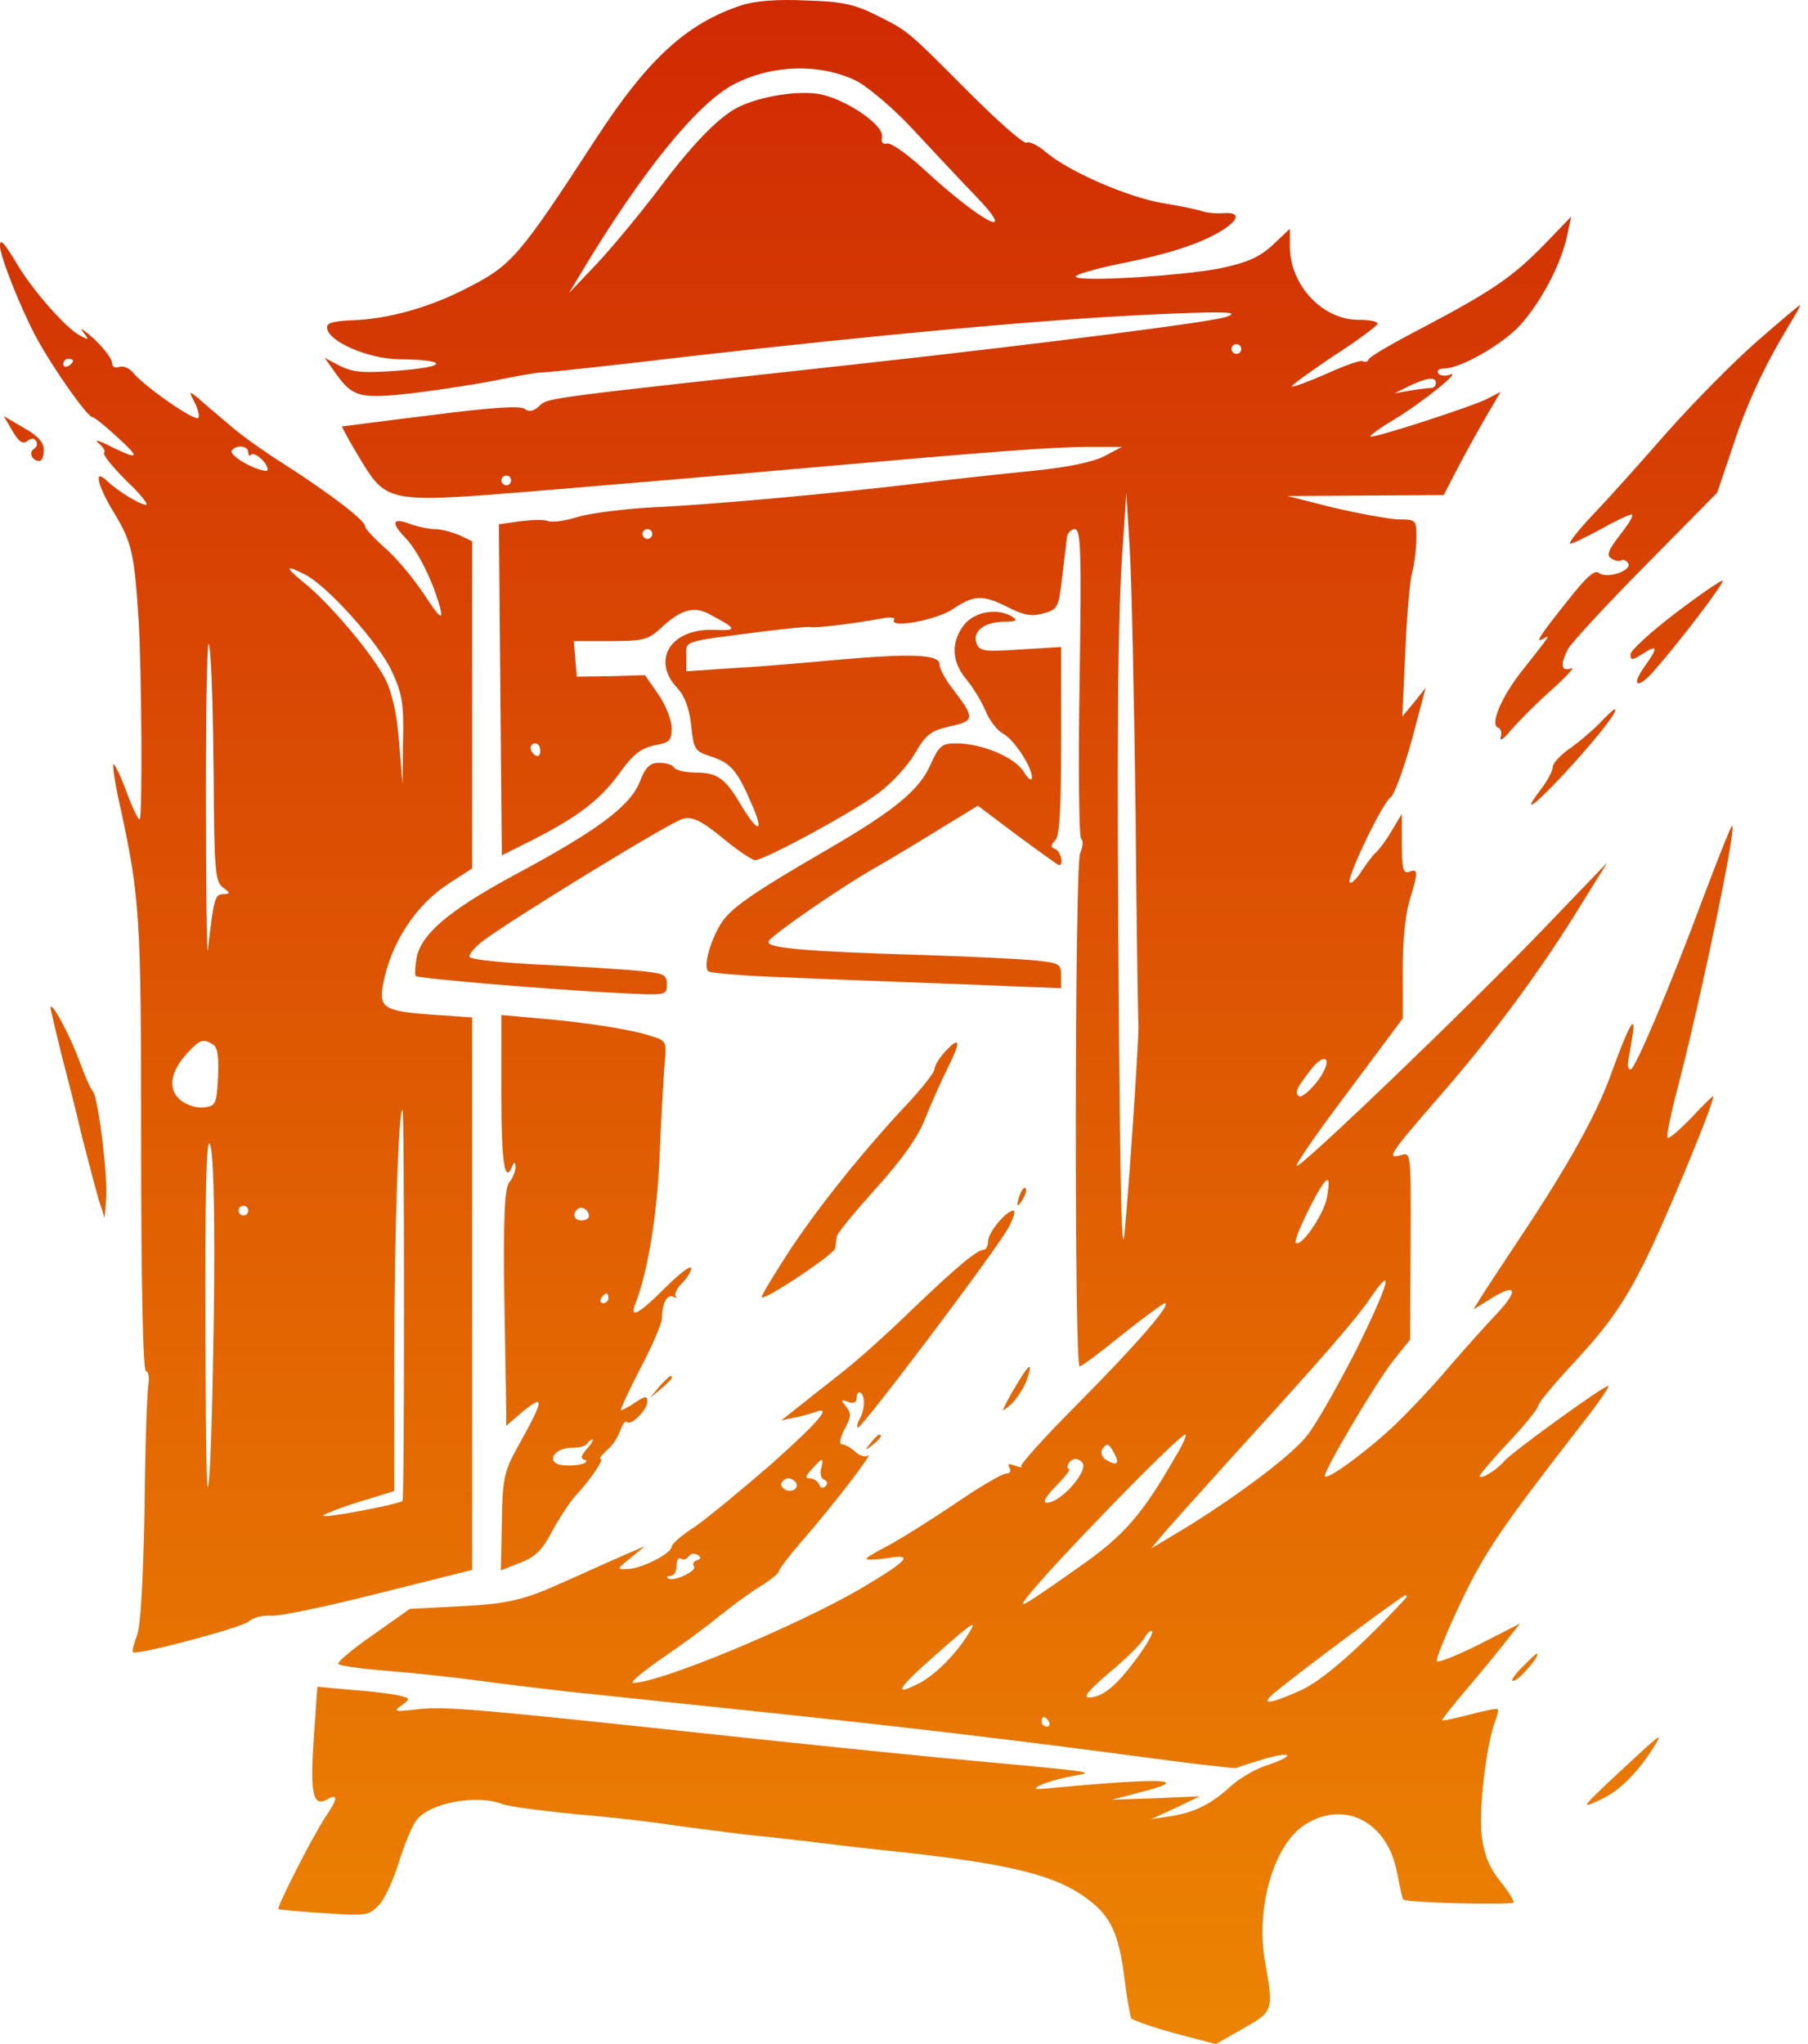 <svg width="207" height="234" viewBox="0 0 207 234" fill="none" xmlns="http://www.w3.org/2000/svg">
<path d="M142.328 232.217C145.783 230.266 145.839 230.211 144.836 224.582C143.721 218.285 145.895 210.985 149.517 208.812C154.031 206.025 158.88 208.644 159.938 214.328C160.273 215.999 160.551 217.392 160.662 217.449C161.108 217.839 173.312 218.118 173.312 217.783C173.312 217.505 172.588 216.39 171.696 215.276C170.526 213.827 169.913 212.322 169.635 210.149C169.3 207.084 170.137 199.951 171.14 197.164C171.418 196.44 171.585 195.771 171.474 195.659C171.417 195.548 169.968 195.827 168.297 196.273C166.627 196.718 165.235 196.996 165.121 196.942C165.065 196.83 166.18 195.437 167.629 193.709C169.078 192.037 171.084 189.585 172.143 188.247L174.037 185.852L169.468 188.192C166.905 189.473 164.676 190.365 164.508 190.198C164.341 189.975 165.567 187.022 167.183 183.567C169.969 177.715 171.808 174.984 181.17 162.947C183.009 160.607 184.347 158.657 184.124 158.656C183.567 158.656 173.09 166.235 172.198 167.294C171.362 168.297 169.412 169.467 169.412 168.966C169.412 168.799 170.917 167.015 172.756 165.065C174.595 163.114 176.1 161.219 176.1 160.941C176.101 160.604 178.162 158.153 180.725 155.424C184.235 151.579 185.963 149.071 188.192 144.668C190.533 140.042 196.161 126.502 196.161 125.498C196.161 125.387 195.046 126.446 193.709 127.895C192.317 129.343 191.091 130.401 190.923 130.235C190.756 130.068 191.368 127.17 192.26 123.826C194.99 113.183 199.003 93.847 198.279 94.57C198.112 94.737 196.663 98.359 195.047 102.65C191.146 113.126 187.189 122.432 186.688 122.433C186.409 122.433 186.298 121.987 186.409 121.43C186.521 120.928 186.743 119.591 186.91 118.532C187.356 115.802 186.464 117.362 184.402 123.102C182.731 127.671 179.499 133.523 173.87 141.938C172.143 144.557 170.248 147.399 169.69 148.291L168.688 149.907L170.749 148.625C173.647 146.842 173.926 147.678 171.307 150.464C170.081 151.746 167.685 154.421 165.957 156.427C164.285 158.433 161.498 161.387 159.826 163.003C156.817 165.901 152.081 169.411 151.69 169.022C151.356 168.687 157.653 158.043 159.604 155.647L161.442 153.362L161.498 142.607C161.554 131.963 161.554 131.851 160.384 132.241C158.656 132.743 159.158 132.018 164.675 125.665C170.582 118.922 176.155 111.455 180.725 104.043L184.013 98.749L177.047 105.993C168.242 115.188 148.848 133.801 148.458 133.467C148.294 133.296 150.967 129.452 154.421 124.885L160.606 116.582V111.287C160.551 108.111 160.885 104.879 161.331 103.263C162.39 99.808 162.39 99.362 161.331 99.808C160.663 100.03 160.495 99.473 160.495 96.631V93.176L159.325 95.126C158.712 96.185 157.877 97.299 157.486 97.634C157.152 97.913 156.427 98.916 155.87 99.752C155.313 100.644 154.699 101.201 154.532 101.033C154.089 100.639 158.322 91.783 159.214 91.281C159.604 91.058 160.663 88.16 161.61 84.817L163.226 78.742L161.889 80.414L160.551 82.03L160.886 74.786C161.053 70.774 161.387 66.65 161.666 65.591C161.945 64.532 162.167 62.693 162.167 61.523C162.167 59.517 162.111 59.461 160.105 59.461C158.935 59.405 155.591 58.792 152.693 58.123L147.399 56.786L156.315 56.73L165.288 56.674L167.405 52.607C168.575 50.433 170.08 47.758 170.693 46.755L171.809 44.861L170.192 45.696C168.521 46.532 157.932 49.987 156.929 49.987C156.65 49.987 157.82 49.095 159.604 48.036C163.003 45.974 167.572 42.241 165.957 42.909C165.4 43.077 164.842 43.021 164.675 42.742C164.452 42.408 164.787 42.185 165.344 42.185C167.238 42.185 172.086 39.399 174.093 37.17C176.433 34.551 178.662 30.371 179.387 27.139L179.889 24.798L176.879 27.919C173.145 31.764 170.693 33.38 163.003 37.448C159.66 39.175 156.763 40.847 156.706 41.126C156.595 41.405 156.316 41.516 156.037 41.349C155.813 41.182 153.919 41.851 151.857 42.798C149.797 43.689 148.016 44.357 147.901 44.247C147.79 44.136 149.963 42.575 152.693 40.736C155.48 38.953 157.709 37.281 157.709 37.058C157.708 36.779 156.761 36.612 155.535 36.612C151.411 36.612 147.678 32.655 147.678 28.197V26.192L145.728 28.03C144.223 29.424 142.885 30.037 139.765 30.705C135.251 31.597 123.158 32.321 123.158 31.652C123.159 31.43 125.276 30.816 127.895 30.259C133.579 29.144 137.257 27.974 139.765 26.47C141.938 25.132 142.049 24.241 140.043 24.408C139.152 24.464 138.093 24.352 137.647 24.185C137.202 24.017 135.139 23.572 133.021 23.237C128.953 22.513 122.322 19.615 119.703 17.386C118.812 16.606 117.808 16.16 117.529 16.327C117.195 16.494 114.297 13.931 111.009 10.643C103.765 3.399 104.099 3.621 100.31 1.727C97.858 0.501 96.408 0.166 92.284 0.055C88.996 -0.112 86.378 0.111 84.873 0.612C78.632 2.674 74.173 6.743 68.266 15.826C59.349 29.535 58.569 30.371 53.442 32.99C49.151 35.219 44.303 36.557 40.234 36.668C37.95 36.779 37.337 37.002 37.448 37.615C37.727 39.176 42.241 41.07 45.641 41.126C51.269 41.182 51.38 41.962 45.863 42.408C41.628 42.743 40.458 42.631 38.953 41.906L37.17 40.959L38.395 42.687C40.402 45.529 41.238 45.696 47.591 44.972C50.656 44.582 55.002 43.913 57.12 43.467C59.293 43.021 61.523 42.631 62.136 42.631C62.749 42.631 70.551 41.795 79.411 40.736C100.532 38.34 118.532 36.668 130.792 36.055C140.154 35.609 142.216 35.665 140.378 36.278C138.65 36.891 117.864 39.51 98.638 41.628C62.029 45.64 62.749 45.529 61.746 46.476C61.078 47.089 60.576 47.2 60.074 46.811C59.573 46.421 56.173 46.644 49.318 47.535C43.801 48.204 39.231 48.816 39.176 48.816C39.12 48.873 39.956 50.433 41.07 52.272C44.303 57.621 44.136 57.622 61.857 56.173C69.994 55.504 83.759 54.334 92.508 53.554C113.35 51.715 120.428 51.157 124.83 51.157H128.452L126.445 52.216C125.163 52.885 122.266 53.498 118.365 53.888C115.022 54.222 109.282 54.836 105.604 55.281C95.851 56.452 81.975 57.733 74.953 58.068C71.61 58.235 67.598 58.736 66.148 59.182C64.7 59.627 63.139 59.851 62.693 59.628C62.192 59.461 60.798 59.517 59.461 59.684L57.12 60.018L57.287 78.965L57.455 97.913L60.91 96.186C66.204 93.511 68.767 91.504 70.94 88.495C72.501 86.322 73.393 85.653 74.953 85.319C76.625 85.04 76.903 84.761 76.903 83.368C76.903 82.477 76.235 80.749 75.399 79.523L73.839 77.294L69.938 77.405L66.037 77.461L65.869 75.454L65.702 73.393H69.882C73.616 73.393 74.229 73.225 75.622 71.944C77.907 69.77 79.467 69.325 81.25 70.327C84.427 71.999 84.483 72.222 81.808 72.111C76.792 71.888 74.508 75.566 77.572 78.798C78.408 79.69 78.91 81.083 79.133 83.033C79.411 85.708 79.523 85.987 81.25 86.544C83.646 87.324 84.371 88.105 86.043 92.006C87.603 95.517 86.767 95.461 84.649 91.839C82.978 89.053 82.031 88.44 79.635 88.44C78.465 88.44 77.35 88.16 77.183 87.882C77.016 87.548 76.235 87.324 75.455 87.324C74.396 87.324 73.894 87.826 73.226 89.554C72.111 92.284 68.433 95.07 58.848 100.197C51.436 104.21 48.26 106.885 47.702 109.615C47.535 110.618 47.479 111.566 47.591 111.734C47.926 112.012 62.916 113.294 70.94 113.684C76.29 113.962 76.347 113.962 76.347 112.681C76.347 111.511 76.068 111.399 72.334 111.065C70.105 110.897 65.089 110.563 61.133 110.396C57.232 110.173 53.888 109.838 53.776 109.56C53.61 109.336 54.279 108.501 55.281 107.721C58.625 105.213 76.792 94.068 78.186 93.734C79.244 93.455 80.247 93.9 82.699 95.906C84.371 97.3 86.099 98.47 86.434 98.47C87.55 98.468 97.802 92.897 100.588 90.779C102.093 89.665 103.987 87.603 104.768 86.21C106.049 84.037 106.607 83.646 108.78 83.145C111.622 82.532 111.622 82.197 109.114 78.909C108.223 77.795 107.554 76.513 107.554 76.012C107.554 74.897 104.154 74.785 95.517 75.566C92.452 75.844 87.436 76.291 84.315 76.458L78.575 76.848V75.176C78.575 73.281 77.907 73.504 87.492 72.278C90.111 71.944 92.507 71.721 92.786 71.776C93.343 71.944 98.192 71.331 101.09 70.774C101.981 70.606 102.538 70.718 102.371 70.941C101.758 71.999 107.219 70.997 109.114 69.715C111.511 68.099 112.514 68.042 115.468 69.547C117.251 70.439 118.142 70.606 119.479 70.216C121.096 69.77 121.208 69.547 121.598 66.148C121.821 64.141 122.099 62.08 122.154 61.523C122.21 61.021 122.656 60.576 123.046 60.575C123.77 60.575 123.826 63.194 123.604 78.129C123.436 87.82 123.548 95.842 123.771 96.018C124.049 96.185 123.993 96.909 123.659 97.69C123.046 99.361 122.991 156.422 123.604 156.427C123.826 156.427 126 154.811 128.452 152.805C130.904 150.854 133.134 149.238 133.356 149.183C134.246 149.184 130.067 153.976 123.381 160.718C119.647 164.452 116.749 167.685 116.916 167.852C117.139 168.019 116.804 168.018 116.247 167.795C115.467 167.517 115.301 167.573 115.579 168.019C115.802 168.409 115.634 168.688 115.188 168.688C114.742 168.688 112.012 170.304 109.17 172.254C106.272 174.204 102.873 176.322 101.591 176.99C100.253 177.659 99.195 178.328 99.195 178.44C99.195 178.607 100.254 178.551 101.535 178.384C104.712 177.827 104.043 178.607 98.582 181.839C91.115 186.186 75.566 192.651 72.501 192.651C72.056 192.65 73.56 191.368 75.845 189.808C78.129 188.247 81.083 186.075 82.477 184.904C83.87 183.79 85.931 182.285 87.102 181.561C88.216 180.892 89.163 180.112 89.164 179.889C89.164 179.666 90.39 178.049 91.894 176.321C95.405 172.309 100.141 166.125 99.362 166.625C99.028 166.848 98.359 166.625 97.913 166.18C97.412 165.734 96.743 165.344 96.408 165.344C96.074 165.344 96.13 164.731 96.688 163.616C97.468 162.223 97.467 161.777 96.855 160.997C96.242 160.273 96.241 160.161 97.133 160.495C97.746 160.718 98.08 160.551 98.08 159.993C98.08 159.548 98.303 159.27 98.526 159.437C99.083 159.771 99.028 161.442 98.415 162.445C98.192 162.835 98.08 163.281 98.191 163.448C98.526 163.727 114.242 142.885 115.523 140.433C116.025 139.43 116.303 138.594 116.024 138.594C115.188 138.594 113.127 141.101 113.127 142.105C113.127 142.606 112.904 143.053 112.681 143.053C111.9 143.053 109.615 144.948 104.489 149.851C101.759 152.526 97.969 155.925 96.074 157.374C94.235 158.823 91.95 160.607 91.059 161.331L89.442 162.612L90.947 162.278C91.727 162.167 92.787 161.832 93.288 161.665C95.405 160.83 93.789 162.725 88.217 167.684C84.873 170.581 81.028 173.759 79.579 174.762C78.075 175.709 76.904 176.767 76.903 177.046C76.903 177.826 73.505 179.553 71.944 179.609C70.551 179.665 70.551 179.666 72.223 178.328L73.839 176.99L70.773 178.328C69.102 179.053 66.315 180.334 64.644 181.059C60.018 183.176 58.179 183.622 52.328 183.901L46.922 184.18L42.742 187.133C40.402 188.749 38.619 190.254 38.73 190.477C38.898 190.7 41.35 191.034 44.136 191.257C46.978 191.48 51.714 191.981 54.612 192.371C57.51 192.761 63.696 193.542 68.266 193.987C72.891 194.489 82.644 195.492 90 196.273C105.771 197.944 118.142 199.449 131.517 201.233C136.866 201.957 141.379 202.458 141.548 202.402C141.715 202.291 143.164 201.845 144.78 201.344C148.124 200.397 148.291 201.01 144.947 202.124C143.721 202.514 141.938 203.572 140.99 204.408C138.705 206.526 136.811 207.473 134.024 207.919L131.796 208.254L134.582 206.972L137.368 205.635L132.353 205.858L127.337 206.025L130.291 205.244C136.532 203.684 133.802 203.462 120.929 204.632C118.365 204.911 118.087 204.854 119.257 204.297C120.037 203.963 121.653 203.517 122.879 203.294C125.442 202.848 126.055 202.904 108.39 201.288C103.207 200.787 92.173 199.672 83.87 198.78C54.892 195.66 50.99 195.325 47.925 195.659C45.195 195.994 44.972 195.938 45.919 195.27C46.978 194.489 46.978 194.433 45.919 194.154C45.361 193.987 42.965 193.654 40.625 193.486L36.334 193.096L35.943 198.669C35.498 205.245 35.776 206.86 37.393 206.025C38.73 205.244 38.73 205.858 37.281 207.976C35.888 210.038 31.653 218.341 31.876 218.564C31.991 218.62 34.33 218.842 37.114 219.009C41.907 219.343 42.241 219.288 43.355 218.117C44.024 217.448 45.028 215.22 45.641 213.27C46.254 211.263 47.145 209.09 47.647 208.421C49.04 206.415 54.557 205.356 57.511 206.526C58.236 206.805 62.081 207.306 66.037 207.696C70.049 208.031 74.897 208.589 76.903 208.923C78.909 209.202 82.811 209.703 85.542 210.037C88.328 210.316 92.341 210.762 94.458 211.04C96.631 211.319 100.643 211.764 103.374 212.043C115.968 213.436 121.04 214.719 124.662 217.505C127.17 219.4 128.117 221.461 128.73 226.421C129.009 228.706 129.399 230.824 129.511 231.047C129.68 231.27 131.908 232.05 134.526 232.775L139.207 234L142.328 232.217ZM66.649 31.039C73.56 19.559 79.858 11.813 84.037 9.64C88.439 7.355 94.068 7.244 98.136 9.306C99.473 10.03 102.372 12.482 104.489 14.767C106.663 17.107 109.783 20.451 111.511 22.235C116.916 27.807 112.458 25.578 105.604 19.226C103.764 17.554 101.925 16.271 101.535 16.439C101.034 16.55 100.867 16.271 100.979 15.658C101.201 14.265 96.687 11.257 93.733 10.755C90.891 10.309 86.211 11.201 83.926 12.594C81.641 14.043 78.91 16.94 74.842 22.401C72.947 24.854 70.049 28.364 68.321 30.203L65.145 33.547L66.649 31.039ZM15.214 189.139C15.66 189.529 27.584 186.353 28.477 185.628C28.922 185.182 30.037 184.903 30.984 184.959C31.876 185.071 37.449 183.9 43.356 182.396L54.056 179.721V116.47L49.208 116.136C43.97 115.746 43.356 115.355 43.857 112.681C44.749 107.944 47.591 103.597 51.381 101.145L54.056 99.417V61.968L52.552 61.243C51.716 60.909 50.489 60.575 49.82 60.575C49.096 60.575 47.87 60.296 47.034 60.018C44.917 59.182 44.693 59.795 46.421 61.578C47.925 63.139 49.709 66.872 50.434 69.77C50.712 71.051 50.267 70.661 48.483 67.931C47.202 66.036 45.195 63.64 43.969 62.637C42.799 61.578 41.796 60.519 41.796 60.24C41.795 59.571 37.783 56.507 32.489 53.108C30.26 51.714 27.363 49.652 26.081 48.482C24.744 47.367 23.182 46.03 22.625 45.528C21.622 44.748 21.622 44.749 22.235 45.975C22.625 46.699 22.849 47.535 22.737 47.814C22.514 48.426 16.496 44.247 15.158 42.575C14.712 42.074 14.043 41.85 13.598 42.018C13.152 42.185 12.817 41.962 12.817 41.516C12.817 41.07 11.87 39.844 10.756 38.785C9.641 37.782 9.028 37.392 9.474 37.949C10.254 38.952 10.254 39.008 9.14 38.396C7.524 37.56 3.566 33.046 1.839 30.036C0.446 27.751 0 27.25 0 28.142C0 29.369 2.452 35.498 4.18 38.674C6.185 42.351 10.029 47.755 10.588 47.758C10.811 47.758 12.037 48.76 13.375 49.986C16.105 52.494 15.994 52.718 12.65 51.102C11.369 50.433 10.755 50.265 11.257 50.711C11.814 51.157 12.092 51.658 11.926 51.825C11.703 51.992 12.873 53.442 14.434 55.002C16.049 56.506 17.052 57.787 16.719 57.788C16.05 57.788 13.486 56.228 12.26 55.058C10.7 53.554 11.09 55.448 13.04 58.68C15.102 62.079 15.381 63.306 15.883 71.163C16.217 77.182 16.328 93.455 15.994 93.789C15.896 93.934 15.329 92.843 14.741 91.337L14.237 89.999C13.649 88.491 13.082 87.394 12.984 87.491C12.873 87.659 13.152 89.609 13.653 91.838C16.05 102.816 16.161 104.711 16.161 131.182C16.161 147.566 16.384 156.984 16.719 156.984C16.997 156.985 17.108 157.653 16.997 158.488C16.83 159.38 16.607 165.789 16.551 172.866C16.384 181.114 16.105 186.241 15.659 187.3C15.325 188.192 15.102 189.027 15.214 189.139ZM171.808 84.426C171.64 84.927 172.197 84.593 172.978 83.59C173.813 82.643 175.876 80.525 177.659 78.965C179.387 77.405 180.389 76.29 179.888 76.513C178.718 76.903 178.606 76.122 179.498 74.339C179.833 73.669 183.845 69.323 188.358 64.754L196.606 56.395L198.334 51.268C200.006 46.141 202.012 41.906 204.799 37.28C205.579 35.999 206.192 34.94 206.08 34.94C205.968 34.94 203.795 36.779 201.176 39.064C198.557 41.349 193.931 46.029 190.866 49.484C187.801 52.995 183.956 57.286 182.284 59.014C180.613 60.797 179.499 62.245 179.776 62.246C180.055 62.246 181.615 61.466 183.287 60.574C184.958 59.627 186.518 58.903 186.798 58.903C187.132 58.903 186.52 59.906 185.517 61.188C184.123 62.971 183.901 63.584 184.458 63.918C184.904 64.197 185.405 64.308 185.628 64.141C185.851 64.029 186.185 64.141 186.408 64.476C186.909 65.312 183.956 66.314 183.064 65.59C182.619 65.2 181.671 65.98 179.665 68.543C176.266 72.778 175.653 73.726 176.712 73.113C177.603 72.556 177.436 72.779 174.26 76.791C171.919 79.745 170.526 82.977 171.529 83.312C171.863 83.423 171.975 83.925 171.808 84.426ZM141.548 40.513C141.269 40.513 140.99 40.235 140.99 39.956C140.99 39.622 141.269 39.399 141.548 39.399C141.882 39.399 142.105 39.622 142.105 39.956C142.105 40.235 141.882 40.513 141.548 40.513ZM7.802 41.906C7.523 42.073 7.244 41.962 7.244 41.684C7.244 41.349 7.523 41.071 7.802 41.07C8.136 41.07 8.359 41.182 8.359 41.293C8.359 41.46 8.136 41.739 7.802 41.906ZM161.331 44.191C163.337 43.244 164.396 43.077 164.396 43.857C164.396 44.135 164.173 44.414 163.895 44.414C163.616 44.414 162.557 44.525 161.555 44.693L159.659 45.028L161.331 44.191ZM4.514 52.774C4.792 52.773 5.015 52.216 5.015 51.491C5.014 50.656 4.346 49.876 2.73 48.984L0.445 47.647L1.448 49.374C2.173 50.6 2.619 50.879 3.12 50.488C3.566 50.154 3.9 50.099 4.123 50.488C4.346 50.767 4.235 51.157 3.9 51.38C3.232 51.77 3.678 52.774 4.514 52.774ZM30.65 53.776C30.65 54.055 29.646 53.832 28.421 53.219C27.195 52.606 26.359 51.881 26.526 51.603C26.972 50.878 28.421 50.99 28.421 51.77C28.421 52.104 28.589 52.272 28.756 52.049C29.146 51.659 30.65 52.996 30.65 53.776ZM57.956 55.56C57.678 55.56 57.399 55.281 57.399 55.002C57.4 54.668 57.678 54.446 57.956 54.445C58.29 54.445 58.514 54.668 58.514 55.002C58.514 55.281 58.29 55.56 57.956 55.56ZM128.786 140.823C128.452 144.613 128.284 138.148 128.117 118.253C127.839 85.263 127.95 70.216 128.563 62.247L128.953 56.396L129.344 62.805C129.567 66.316 129.846 79.858 130.013 92.898C130.124 105.933 130.291 116.964 130.347 117.417C130.402 118.42 129.455 133.356 128.786 140.823ZM74.117 61.69C73.839 61.69 73.56 61.411 73.56 61.133C73.56 60.799 73.839 60.575 74.117 60.575C74.452 60.575 74.675 60.799 74.675 61.133C74.675 61.411 74.451 61.69 74.117 61.69ZM45.697 85.039C45.474 81.919 44.917 79.355 44.137 77.795C42.799 75.064 37.672 68.935 34.663 66.594C32.545 64.866 32.657 64.588 34.997 65.814C37.505 67.096 43.412 73.671 44.861 76.848C46.031 79.355 46.254 80.526 46.143 84.817L46.087 89.832L45.697 85.039ZM188.304 76.286C186.632 78.627 187.523 78.961 189.474 76.677C192.594 73.11 197.443 66.701 197.22 66.479C197.108 66.368 194.656 68.039 191.87 70.156C189.028 72.33 186.688 74.448 186.688 74.894C186.688 75.618 186.855 75.618 188.081 74.838C189.808 73.724 189.864 74.113 188.304 76.286ZM121.488 111.684C121.488 110.347 121.265 110.235 118.59 109.956C116.974 109.789 111.401 109.511 106.163 109.344C91.342 108.898 87.384 108.508 88.051 107.672C88.887 106.669 96.244 101.597 100.145 99.368C101.928 98.365 105.327 96.303 107.667 94.855L111.958 92.236L116.473 95.635C118.979 97.473 121.095 99.032 121.265 99.033C121.822 99.033 121.432 97.418 120.819 97.195C120.262 96.972 120.262 96.805 120.819 96.192C121.321 95.689 121.488 92.568 121.488 84.768V74.067L116.862 74.347C112.683 74.625 112.125 74.569 111.791 73.622C111.289 72.285 112.739 71.17 115.023 71.17C116.361 71.17 116.528 71.002 115.915 70.612C114.243 69.554 111.625 70 110.398 71.504C108.838 73.51 108.949 75.74 110.621 77.746C111.401 78.694 112.404 80.309 112.85 81.424C113.295 82.483 114.188 83.653 114.856 83.987C116.138 84.712 118.145 87.777 118.145 89.003C118.144 89.504 117.699 89.17 117.197 88.334C116.138 86.662 112.404 85.102 109.45 85.102C107.834 85.102 107.5 85.381 106.553 87.498C105.271 90.452 102.373 92.792 95.018 97.083C85.99 102.321 83.593 103.993 82.478 105.832C81.252 107.894 80.528 110.625 81.085 111.183C81.308 111.406 85.488 111.74 90.447 111.907C95.407 112.13 104.435 112.464 110.51 112.687L121.488 113.133V111.684ZM23.796 108.779C23.684 109.671 23.573 101.535 23.573 90.668C23.573 79.356 23.74 72.223 23.963 73.949C24.241 75.621 24.409 82.365 24.465 88.941C24.521 99.584 24.632 100.922 25.523 101.591C26.415 102.259 26.415 102.315 25.523 102.371C24.632 102.371 24.465 102.817 23.796 108.779ZM176.267 90.561C173.871 93.737 176.211 91.786 180.224 87.328C183.623 83.539 185.35 81.198 184.849 81.198C184.736 81.2 183.956 81.923 183.065 82.869C182.174 83.761 180.613 85.099 179.61 85.768C178.608 86.492 177.772 87.383 177.771 87.829C177.771 88.275 177.103 89.502 176.267 90.561ZM61.857 85.987C61.857 86.433 61.634 86.656 61.3 86.488C61.021 86.321 60.742 85.931 60.742 85.597C60.742 85.318 61.021 85.096 61.3 85.096C61.634 85.096 61.857 85.486 61.857 85.987ZM12.148 137.256C12.37 134.692 11.255 125.776 10.643 124.941C10.364 124.661 9.696 123.101 9.139 121.597C7.857 118.086 5.405 113.74 5.851 115.745C6.018 116.525 6.63 119.034 7.188 121.318C7.8 123.603 8.804 127.615 9.417 130.234C10.086 132.853 10.921 135.974 11.256 137.2L11.98 139.43L12.148 137.256ZM59.573 178.89C61.356 178.221 62.137 177.385 63.251 175.212C64.087 173.707 65.257 171.924 65.87 171.255C67.542 169.472 69.213 167.02 68.768 167.02C68.545 167.019 68.88 166.574 69.492 166.017C70.105 165.515 70.774 164.512 70.997 163.787C71.276 163.063 71.555 162.617 71.777 162.784C72.223 163.286 74.118 161.391 74.118 160.443C74.118 159.775 73.894 159.775 72.725 160.555C72 161.056 71.22 161.447 71.108 161.447C70.942 161.446 71.945 159.329 73.282 156.71C74.675 154.091 75.79 151.471 75.79 150.914C75.79 149.187 76.403 148.072 77.127 148.462C77.461 148.629 77.573 148.629 77.35 148.406C77.183 148.183 77.462 147.515 78.074 146.902C78.632 146.345 79.134 145.564 79.134 145.174C79.133 144.785 77.795 145.788 76.18 147.403C73.17 150.413 72.056 151.026 72.725 149.298C74.174 145.62 75.232 139.1 75.511 132.469C75.678 128.345 75.957 123.663 76.068 122.047C76.347 119.205 76.347 119.149 74.508 118.592C72.111 117.812 66.984 117.032 61.746 116.586L57.399 116.196V125.168C57.399 133.193 57.79 135.701 58.682 133.416C58.905 132.97 59.016 133.026 59.016 133.583C59.016 134.029 58.737 134.865 58.291 135.366C57.789 136.091 57.622 139.156 57.733 148.184C57.845 154.704 57.957 160.778 57.957 161.614V163.231L59.685 161.726C62.471 159.441 62.359 160.11 59.127 165.905C57.734 168.413 57.511 169.472 57.455 174.376L57.344 179.781L59.573 178.89ZM23.35 126.779C22.569 126.891 21.343 126.501 20.675 125.943C19.17 124.717 19.449 122.711 21.511 120.483C22.904 118.978 23.295 118.866 24.409 119.591C24.91 119.87 25.077 121.04 24.966 123.324C24.799 126.389 24.687 126.612 23.35 126.779ZM87.214 148.511C87.549 148.9 95.57 143.553 95.629 142.883C95.685 142.549 95.74 141.935 95.796 141.601C95.796 141.21 97.858 138.759 100.31 136.028C103.263 132.741 105.158 130.121 105.938 128.003C106.607 126.331 107.778 123.712 108.502 122.263C110.062 119.143 109.95 118.529 108.223 120.368C107.554 121.093 106.997 121.985 106.997 122.375C106.996 122.766 105.547 124.604 103.765 126.498C98.805 131.792 93.511 138.368 90.111 143.607C88.439 146.226 87.102 148.399 87.214 148.511ZM148.737 125.498C148.18 125.108 148.402 124.606 150.186 122.321C150.854 121.486 151.523 121.04 151.802 121.318C152.08 121.597 151.69 122.656 150.799 123.826C149.963 124.885 149.016 125.664 148.737 125.498ZM46.087 171.808C45.752 172.198 37.226 173.814 37.003 173.535C36.893 173.423 38.676 172.699 40.96 171.975L45.14 170.693V155.535C45.14 141.271 45.641 126.617 46.087 127.058C46.198 127.225 46.254 137.257 46.254 149.461C46.254 161.665 46.198 171.752 46.087 171.808ZM24.019 168.13C23.684 173.256 23.573 169.188 23.518 152.526C23.462 136.198 23.628 130.235 24.019 130.959C24.409 131.684 24.576 137.033 24.52 146.563C24.465 154.587 24.241 164.285 24.019 168.13ZM151.913 137.146C151.523 139.096 148.96 142.829 148.347 142.273C148.179 142.105 148.904 140.322 149.907 138.316C151.913 134.415 152.47 134.081 151.913 137.146ZM116.804 136.645C116.302 138.093 116.414 138.428 117.083 137.314C117.417 136.756 117.584 136.143 117.417 136.031C117.306 135.864 117.027 136.143 116.804 136.645ZM27.864 139.151C27.586 139.151 27.307 138.873 27.307 138.594C27.307 138.26 27.586 138.036 27.864 138.036C28.198 138.036 28.421 138.26 28.421 138.594C28.421 138.872 28.198 139.151 27.864 139.151ZM66.595 139.713C65.759 139.713 65.48 139.045 66.093 138.432C66.538 137.986 67.43 138.487 67.431 139.211C67.431 139.49 67.04 139.713 66.595 139.713ZM132.91 175.932C133.523 175.152 137.313 170.972 141.27 166.569C151.467 155.369 155.368 150.91 156.984 148.458C159.715 144.501 158.99 147.009 155.368 154.365C153.306 158.377 150.799 162.891 149.685 164.284C147.957 166.625 140.656 172.031 134.024 175.932L131.796 177.27L132.91 175.932ZM69.047 149.187C68.768 149.187 68.656 148.908 68.823 148.63C68.99 148.296 69.269 148.073 69.436 148.072C69.548 148.072 69.659 148.296 69.659 148.63C69.659 148.908 69.381 149.186 69.047 149.187ZM115.356 160.33C114.632 161.723 114.633 161.723 115.803 160.72C116.416 160.107 117.196 158.937 117.53 158.045C118.199 156.095 117.976 155.984 116.917 157.655C116.471 158.38 115.746 159.55 115.356 160.33ZM75.681 158.988C76.851 157.986 77.185 157.539 76.739 157.539C76.628 157.539 76.07 158.096 75.457 158.765L74.398 160.047L75.681 158.988ZM123.548 179.387C116.972 184.012 116.47 184.291 117.585 182.842C120.148 179.499 134.969 164.232 135.696 164.229C135.919 164.229 135.418 165.399 134.526 166.848C130.793 173.368 128.675 175.82 123.548 179.387ZM99.694 165.177C98.97 166.068 99.026 166.124 99.917 165.4C100.809 164.675 101.087 164.23 100.642 164.23C100.53 164.23 100.084 164.676 99.694 165.177ZM66.26 167.689C65.48 167.8 64.421 167.8 63.92 167.633C62.583 167.131 63.641 165.739 65.424 165.738C66.26 165.738 67.041 165.571 67.208 165.292C67.375 165.014 67.653 164.79 67.82 164.79C67.987 164.79 67.71 165.292 67.208 165.85C66.484 166.685 66.427 166.964 66.984 167.131C67.374 167.298 67.04 167.521 66.26 167.689ZM127.616 166.458C128.229 167.628 127.839 167.851 126.558 167.071C126.168 166.793 126 166.291 126.167 165.956C126.724 165.12 126.948 165.176 127.616 166.458ZM119.87 172.03C119.313 172.03 119.703 171.362 120.929 170.08C121.987 169.022 122.656 168.131 122.378 168.13C122.155 168.13 122.155 167.851 122.322 167.572C122.712 166.904 123.38 166.848 123.882 167.405C124.773 168.241 121.486 172.03 119.87 172.03ZM94.514 170.136C94.235 170.415 93.9 170.359 93.789 169.913C93.622 169.579 93.176 169.244 92.731 169.244C92.118 169.244 92.173 169.021 92.953 168.186C94.179 166.792 94.346 166.793 94.012 168.13C93.845 168.687 94.012 169.3 94.402 169.411C94.737 169.578 94.792 169.857 94.514 170.136ZM91.003 169.579C91.615 170.192 90.836 170.916 90 170.582C89.554 170.359 89.331 170.025 89.498 169.746C89.832 169.133 90.501 169.078 91.003 169.579ZM79.467 179.331C79.801 179.888 76.96 181.17 76.458 180.669C76.291 180.502 76.458 180.39 76.792 180.39C77.182 180.39 77.461 179.889 77.461 179.22C77.461 178.607 77.684 178.217 77.963 178.44C78.242 178.606 78.632 178.495 78.855 178.161C79.077 177.827 79.467 177.77 79.857 177.993C80.303 178.272 80.303 178.439 79.802 178.607C79.412 178.718 79.244 179.053 79.467 179.331ZM148.849 193.542C145.227 195.158 144.167 195.214 146.006 193.709C149.182 191.09 160.607 182.619 160.886 182.619C161.108 182.619 161.108 182.731 160.997 182.898C155.87 188.47 151.412 192.427 148.849 193.542ZM105.214 192.706C102.149 194.267 102.706 193.319 107.22 189.362C111.121 185.907 111.845 185.406 111.12 186.632C109.727 189.084 107.108 191.759 105.214 192.706ZM124.662 194.322C123.938 194.322 124.718 193.43 127.003 191.48C128.897 189.919 130.681 188.137 131.016 187.524C131.35 186.911 131.74 186.576 131.907 186.743C132.073 186.912 131.294 188.304 130.124 189.863C127.839 192.984 126.222 194.322 124.662 194.322ZM174.095 191.035C173.147 192.038 172.869 192.596 173.426 192.373C174.206 192.039 176.491 189.308 175.934 189.308C175.822 189.308 175.042 190.088 174.095 191.035ZM119.87 197.665C119.536 197.665 119.257 197.387 119.257 197.109C119.257 196.774 119.368 196.551 119.479 196.551C119.647 196.551 119.926 196.774 120.093 197.109C120.26 197.387 120.148 197.665 119.87 197.665ZM185.298 202.959C180.895 207.083 180.896 207.138 183.348 205.968C185.521 204.965 187.694 202.736 189.645 199.504C190.369 198.278 189.923 198.668 185.298 202.959Z" fill="url(#paint0_linear_3860_373)"/>
<defs>
<linearGradient id="paint0_linear_3860_373" x1="185.811" y1="0" x2="185.811" y2="234" gradientUnits="userSpaceOnUse">
<stop stop-color="#D02A03"/>
<stop offset="1" stop-color="#EC8402"/>
</linearGradient>
</defs>
</svg>
